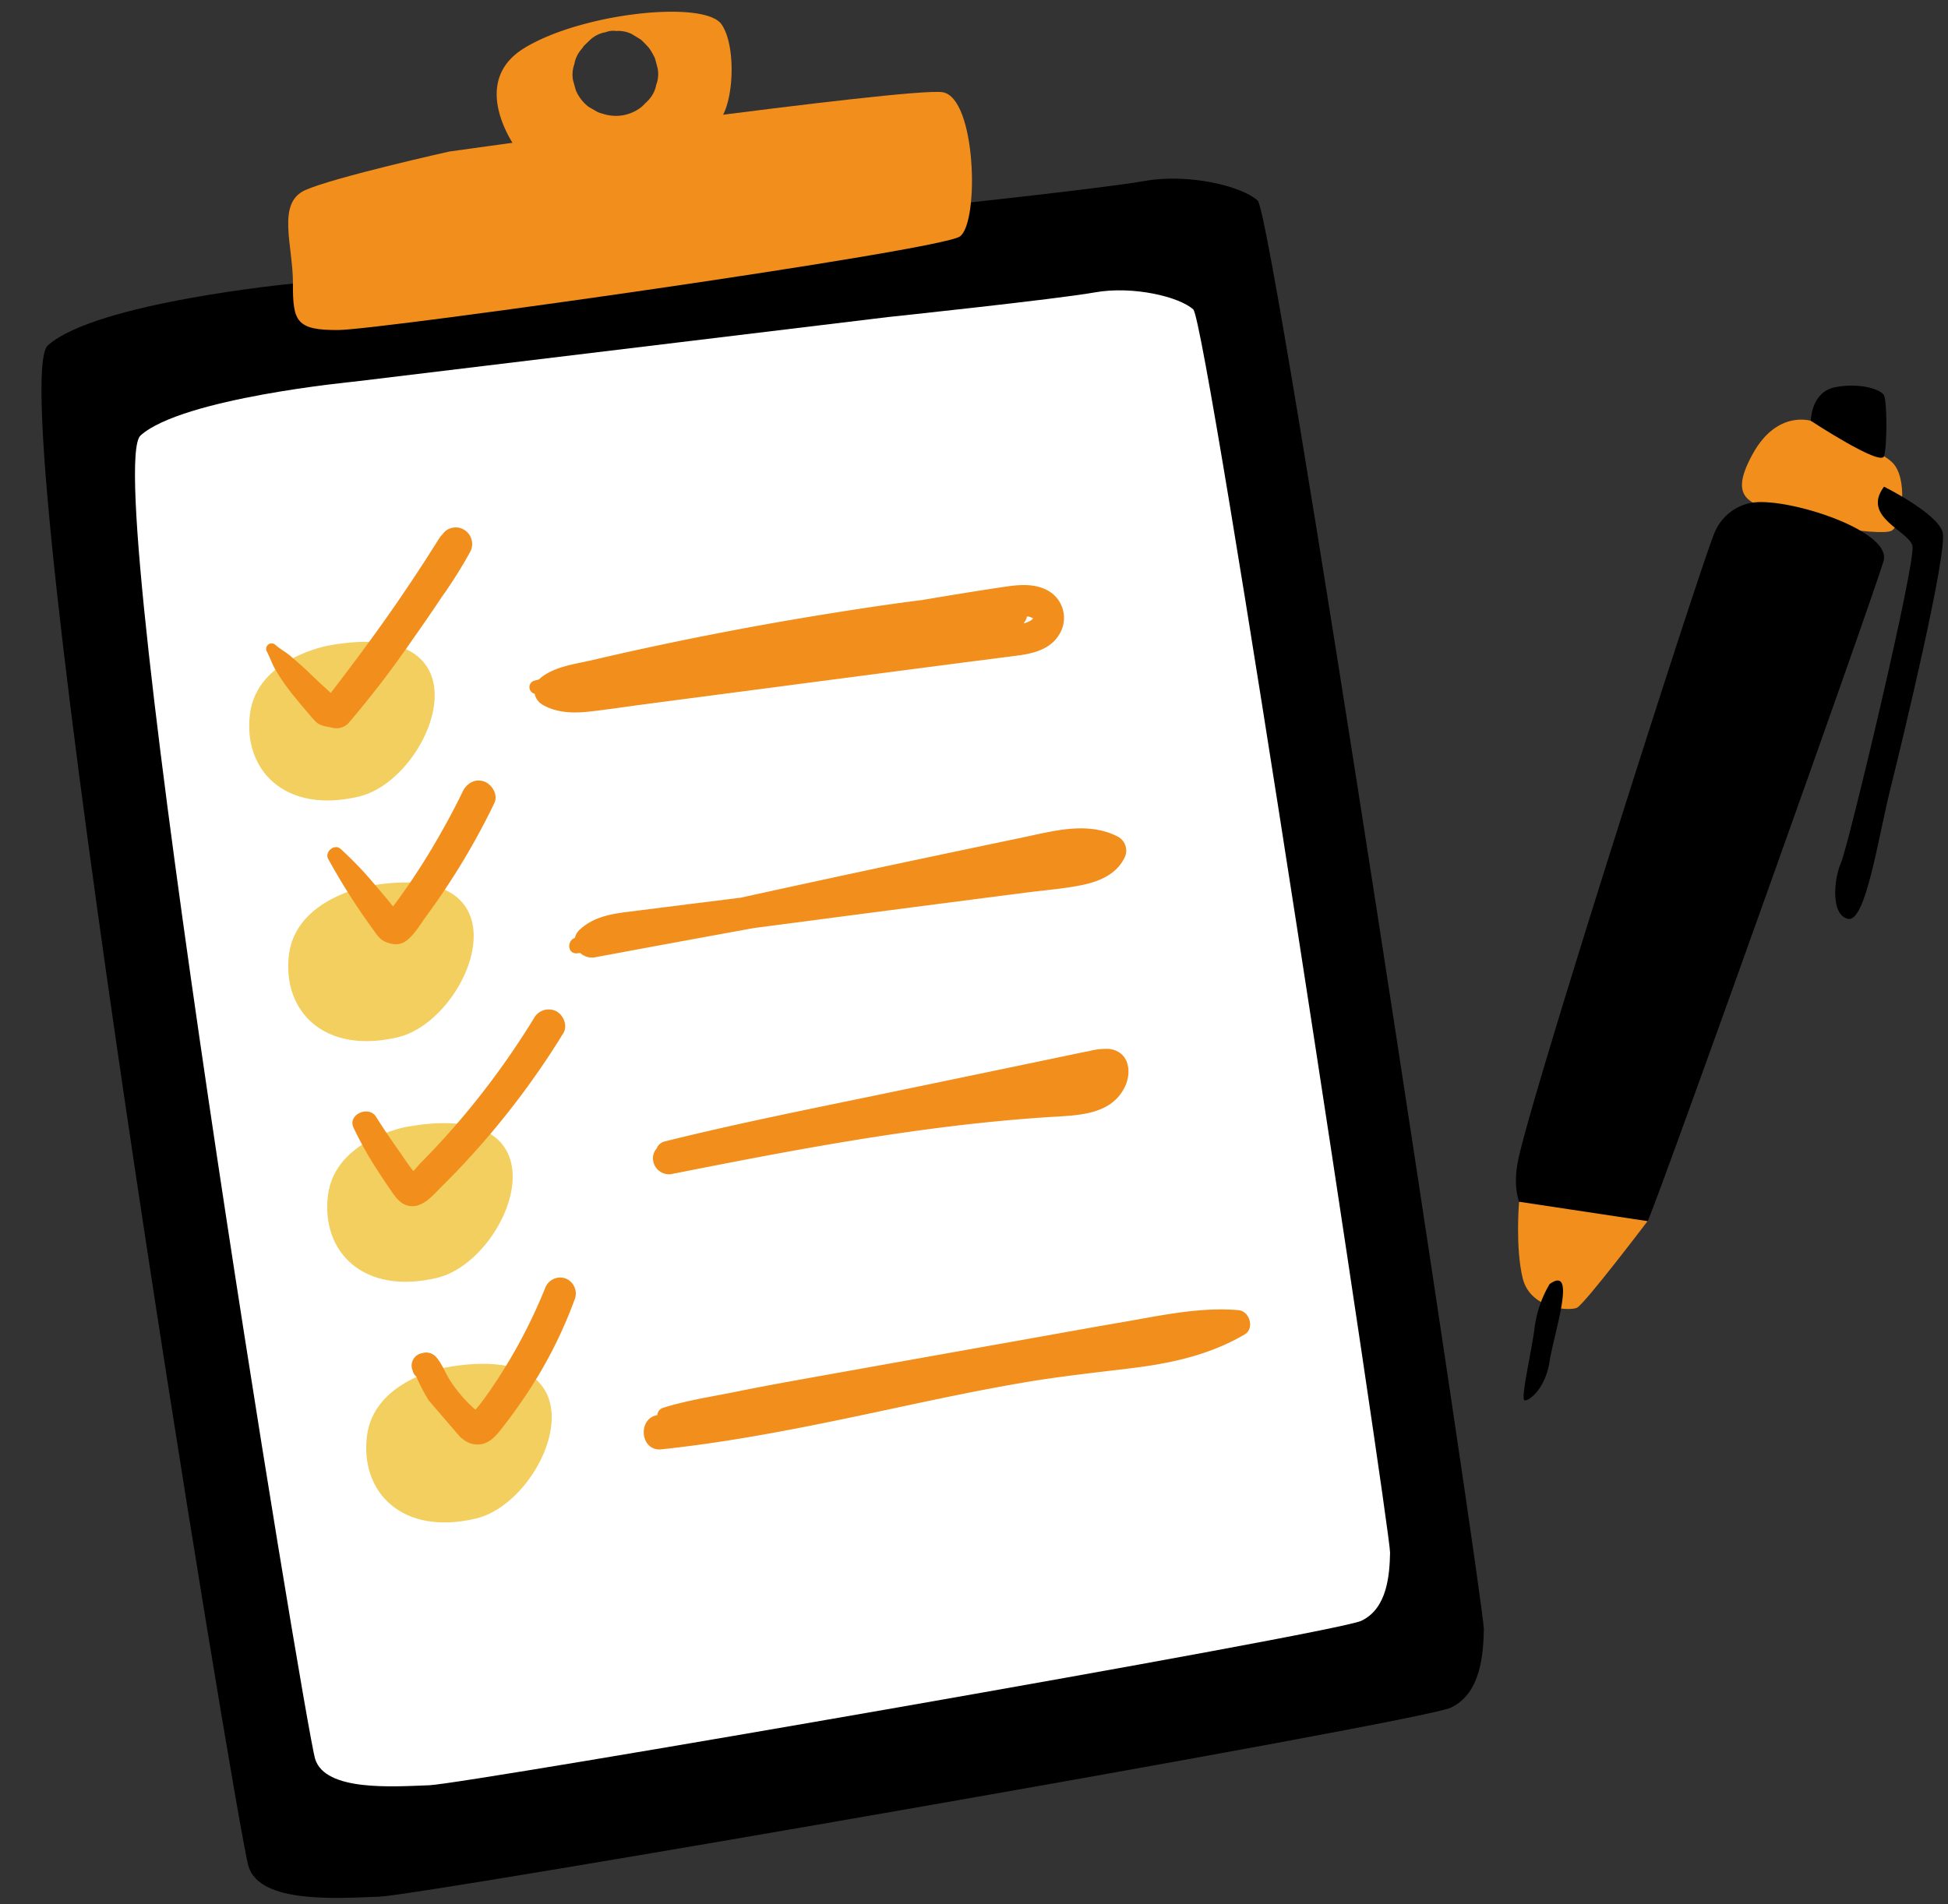 <?xml version="1.0" encoding="UTF-8" standalone="no"?><svg xmlns="http://www.w3.org/2000/svg" xmlns:xlink="http://www.w3.org/1999/xlink" fill="#000000" height="500.8" preserveAspectRatio="xMidYMid meet" version="1" viewBox="-10.9 -1.1 512.2 500.8" width="512.2" zoomAndPan="magnify"><rect x="-10.9" y="-1.1" width="512.2" height="500.8" fill="#333333" stroke="none"/><g><g id="change1_1"><path d="M66.126,73.482S14.283,78.431,1.68,89.743,51.391,479.865,54.44,489.737s23.347,8.363,34.468,7.956S362.637,451.741,370.564,448s8.549-14.06,8.694-20.593S323.981,55.5,319.8,51.662s-18.245-7.225-29.787-5.161-62.4,7.444-62.4,7.444Z" fill="#000000"/></g><g id="change2_1"><path d="M82.13,99.274s-45.111,4.306-56.077,14.15S69.309,452.885,71.962,461.475s20.314,7.277,29.991,6.923,238.184-39.985,245.081-43.244,7.439-12.235,7.565-17.92-48.1-323.6-51.74-326.946S286.983,74,276.94,75.8s-54.3,6.477-54.3,6.477Z" fill="#ffffff"/></g><g id="change3_1"><path d="M107.25,38.749S77.032,45.486,69.374,48.89s-3.2,14.658-3.248,24.592.859,12.308,12.017,12.207S236.358,64.8,241.5,61.079s4.3-36.51-4.561-37.926S107.25,38.749,107.25,38.749Z" fill="#f28e1b"/></g><g id="change3_2"><path d="M178.815,5.3c-4.5-6.441-36.669-3.037-51.843,6.234s-1.9,26.759-1.9,26.759S170.087,33.339,176,32.163,183.313,11.735,178.815,5.3ZM161.653,21.188a7.9,7.9,0,0,1-1.793,3.732c-.022.034-.046.068-.07.1a11.964,11.964,0,0,1-1.1,1.1,8.63,8.63,0,0,1-1.079,1.037,10.946,10.946,0,0,1-5.1,2.117,11.06,11.06,0,0,1-4.758-.411,11.305,11.305,0,0,1-1.5-.487l-2.4-1.391a10.757,10.757,0,0,1-3.328-4.293l-.75-2.672a8.116,8.116,0,0,1,.345-4.259,7.972,7.972,0,0,1,1.76-3.79c.116-.163.247-.307.371-.459.13-.187.243-.38.385-.562l1.945-1.859.11-.071a7.892,7.892,0,0,1,3.676-1.65,5.235,5.235,0,0,1,2.735-.317,7.982,7.982,0,0,1,4.126.809l2.33,1.424a1.091,1.091,0,0,1,.141.113,26.849,26.849,0,0,1,2.028,2.1c.038.044.074.09.107.137a16.049,16.049,0,0,1,1.444,2.528c.018.04.033.079.049.119q.374,1.339.715,2.688A8.043,8.043,0,0,1,161.653,21.188Z" fill="#f28e1b"/></g><g id="change4_1"><path d="M75.616,168.644s-18.945,3.235-20.794,18.022,9.242,26.339,28.65,21.719S119.516,160.789,75.616,168.644Z" fill="#f2cf5e"/></g><g id="change4_2"><path d="M85.872,231.934s-18.946,3.234-20.794,18.021,9.242,26.34,28.65,21.719S129.771,224.078,85.872,231.934Z" fill="#f2cf5e"/></g><g id="change4_3"><path d="M96.128,295.223s-18.946,3.235-20.794,18.022,9.242,26.339,28.65,21.718S140.027,287.367,96.128,295.223Z" fill="#f2cf5e"/></g><g id="change4_4"><path d="M106.384,358.512s-18.946,3.235-20.794,18.022,9.241,26.34,28.65,21.719S150.283,350.657,106.384,358.512Z" fill="#f2cf5e"/></g><g id="change3_3"><path d="M109.832,137.694a4.488,4.488,0,0,0-3.216.578,4.366,4.366,0,0,0-1.149,1.126,5.751,5.751,0,0,0-.849,1.05c-.309.44-.585.9-.872,1.359q-.913,1.448-1.832,2.891-1.843,2.883-3.732,5.738Q94.3,156.3,90.234,162.047c-4.579,6.467-9.338,12.8-14.161,19.079-1.843-1.672-3.678-3.352-5.462-5.088C69,174.47,67.285,173,65.589,171.523c-1.285-1.118-2.827-1.9-4.085-3.038a1.445,1.445,0,0,0-2.238,1.77c.862,1.6,1.38,3.311,2.325,4.883a56.393,56.393,0,0,0,4.65,6.651c1.341,1.643,2.7,3.272,4.084,4.876a19.67,19.67,0,0,0,2,2.219c1.152.976,2.773,1.105,4.178,1.4a4.318,4.318,0,0,0,4.128-1.11,259.825,259.825,0,0,0,17.018-22.2q3.88-5.469,7.6-11.052a122.066,122.066,0,0,0,7.553-12.029A4.384,4.384,0,0,0,109.832,137.694Z" fill="#f28e1b"/></g><g id="change3_4"><path d="M116.41,204.432c-2.446-.88-4.624.511-5.668,2.674-2.5,5.174-5.256,10.191-8.2,15.121q-3.355,5.616-7.121,10.972-1.145,1.623-2.324,3.219c-.219.3-.442.589-.663.884-.549-.695-1.086-1.4-1.642-2.06q-1.74-2.067-3.5-4.121a95.128,95.128,0,0,0-8.635-8.972c-1.6-1.448-4.256.762-3.271,2.62a172.942,172.942,0,0,0,11.737,18.47c1.019,1.447,1.838,2.786,3.558,3.449,2.09.807,3.964.78,5.735-.759,1.938-1.684,3.459-4.322,4.976-6.386A187.414,187.414,0,0,0,119.084,210.1C120.127,207.944,118.491,205.181,116.41,204.432Z" fill="#f28e1b"/></g><g id="change3_5"><path d="M135.291,264.805a4.427,4.427,0,0,0-5.824,1.918,212.337,212.337,0,0,1-18.05,25.152q-3.641,4.356-7.515,8.509-2.058,2.2-4.18,4.351c-.554.56-1.221,1.4-1.928,2.159-1.348-1.669-2.534-3.533-3.723-5.212-2.1-2.966-4.157-5.977-6.078-9.06-1.938-3.111-7.57-.625-5.934,2.847a94.141,94.141,0,0,0,6.173,11.024c1.121,1.73,2.239,3.462,3.42,5.151,1.165,1.668,2.328,3.569,4.391,4.233,3.87,1.245,6.93-2.7,9.321-5.067q3.471-3.438,6.782-7.031a215.312,215.312,0,0,0,25.063-33.15C138.436,268.633,137.255,265.8,135.291,264.805Z" fill="#f28e1b"/></g><g id="change3_6"><path d="M138.1,335.24a4.209,4.209,0,0,0-5.515,2.058,139.8,139.8,0,0,1-14.868,27.628c-.713,1.01-1.444,2.007-2.184,3-.381.511-.945,1.108-1.412,1.711-.131-.113-.266-.221-.395-.336q-1.266-1.128-2.42-2.375a36.983,36.983,0,0,1-3.791-4.872c-1.343-2.055-2.183-4.586-3.842-6.381a3.484,3.484,0,0,0-3.357-.97l-.543.133a3.3,3.3,0,0,0-2.344,3.98q.124.393.25.787a2.8,2.8,0,0,0,.915,1.342c.071.169.139.338.212.506q.391.9.825,1.784.8,1.622,1.73,3.171.252.425.517.84l8.078,9.4a11.1,11.1,0,0,0,1.716,1.326,5.923,5.923,0,0,0,4.328.659c2.646-.673,4.312-3.16,5.9-5.2,1.459-1.865,2.844-3.793,4.187-5.743a117.692,117.692,0,0,0,14.068-26.932A4.276,4.276,0,0,0,138.1,335.24Z" fill="#f28e1b"/></g><g id="change3_7"><path d="M314.764,343.458c-10.128-.889-20.474,1.421-30.414,3.131-9.126,1.569-18.236,3.23-27.352,4.852q-29.386,5.228-58.763,10.5c-5.27.949-10.531,1.936-15.778,3-6.365,1.294-12.877,2.259-19.08,4.219a2.111,2.111,0,0,0-1.432,1.9c-5.279.858-4.559,9.59,1.081,8.992,21.6-2.288,42.743-6.856,63.957-11.391,10.564-2.259,21.142-4.461,31.8-6.262,9.4-1.59,18.849-2.575,28.305-3.75,10.338-1.286,20.209-3.506,29.28-8.807C319.025,348.3,317.7,343.715,314.764,343.458Z" fill="#f28e1b"/></g><g id="change3_8"><path d="M280.714,274.754a17.124,17.124,0,0,0-5.179.553c-2.136.4-4.261.866-6.388,1.31q-24.561,5.121-49.128,10.214c-18.71,3.873-37.48,7.613-56.024,12.223a3.108,3.108,0,0,0-2.255,1.915,3.85,3.85,0,0,0-.92,3.078,4.229,4.229,0,0,0,4.674,3.647c32.934-6.513,66.041-12.883,99.6-15.03,7.193-.46,16.12-.4,19.769-7.934C286.835,280.65,285.889,275.361,280.714,274.754Z" fill="#f28e1b"/></g><g id="change3_9"><path d="M283.14,218.989c-7.98-4.186-17.008-1.543-25.284.184q-13.468,2.811-26.929,5.658-23.467,4.963-46.893,10.111l-.254.046q-6.649.831-13.3,1.661-8.235,1.038-16.467,2.082c-4.58.581-9.046,1.419-12.524,4.706a4.044,4.044,0,0,0-1.223,2.119c-.022.008-.045.014-.067.023-2.052.75-1.9,4.2.575,4.03.3-.021.6-.055.9-.078a4.512,4.512,0,0,0,3.87,1.125q20.877-3.89,41.772-7.689,6.484-.851,12.971-1.7,29.415-3.873,58.842-7.656c4.865-.629,9.858-.99,14.661-2,4.422-.928,8.821-2.8,10.944-7.05A4.168,4.168,0,0,0,283.14,218.989Z" fill="#f28e1b"/></g><g id="change3_10"><path d="M264.8,154.312c-3.509-2.04-7.665-1.671-11.5-1.1-7.28,1.083-14.549,2.269-21.81,3.5-.123.015-.245.027-.368.043-8.073,1.014-16.124,2.244-24.157,3.532q-24.406,3.916-48.575,9.153-6.663,1.444-13.3,3c-4.558,1.072-9.989,1.667-13.777,4.677a4.927,4.927,0,0,0-.457.457c-.382.107-.77.2-1.152.308a1.773,1.773,0,0,0-.032,3.459,4.385,4.385,0,0,0,2.2,2.955c3.691,2.1,8.036,2.208,12.153,1.745,4.562-.512,9.11-1.2,13.66-1.806,9.8-1.308,19.6-2.574,29.4-3.863q27.729-3.646,55.464-7.254c4.75-.61,9.5-1.21,14.251-1.833,4.1-.539,8.466-1.669,10.769-5.459A8.218,8.218,0,0,0,264.8,154.312Zm-4.574,7.725a7.365,7.365,0,0,1-2,.818c.181-.256.363-.51.53-.795a3.1,3.1,0,0,0,.364-1.039,5.143,5.143,0,0,1,.743.112,8.04,8.04,0,0,1,.877.389c-.006,0-.011,0-.018.011A2.608,2.608,0,0,1,260.222,162.037Z" fill="#f28e1b"/></g><g id="change3_11"><path d="M465.242,109.571s-8.875-2.887-15.261,8.659-.614,12.267,3.355,14.793,30.307,7.216,33.194,5.412,4.329-14.072,0-18.04S465.242,109.571,465.242,109.571Z" fill="#f28e1b"/></g><g id="change1_2"><path d="M449.946,131.079a12.965,12.965,0,0,0-9.96,7.759c-3.247,7.176-48.948,149.932-51.835,165.807s8.66,20.205,14.914,21.648,17.8-4.329,19.242-6.253S482.2,154.314,484.365,146.374,459.305,129.735,449.946,131.079Z" fill="#000000"/></g><g id="change3_12"><path d="M388.522,314.943s-1.032,12.012.952,20.13,12.268,8.659,14.252,7.757,18.581-22.79,18.581-22.79Z" fill="#f28e1b"/></g><g id="change1_3"><path d="M396.556,336.585A30.1,30.1,0,0,0,392.612,348c-.845,6.621-3.763,18.877-2.656,19.159s5.474-2.958,6.6-10.284S403.882,331.372,396.556,336.585Z" fill="#000000"/></g><g id="change1_4"><path d="M484.487,126.891s13.949,6.935,15.392,11.947-10.463,54.44-13.71,67.429-6.5,35.359-11.185,34.276-3.608-10.824-1.8-14.793,19.844-79.376,18.762-83.344S478.475,134.829,484.487,126.891Z" fill="#000000"/></g><g id="change1_5"><path d="M465.242,109.571s-.015-7.575,6.4-8.838,12.068.541,12.848,2.165.844,13.178,0,15.97S465.242,109.571,465.242,109.571Z" fill="#000000"/></g></g></svg>